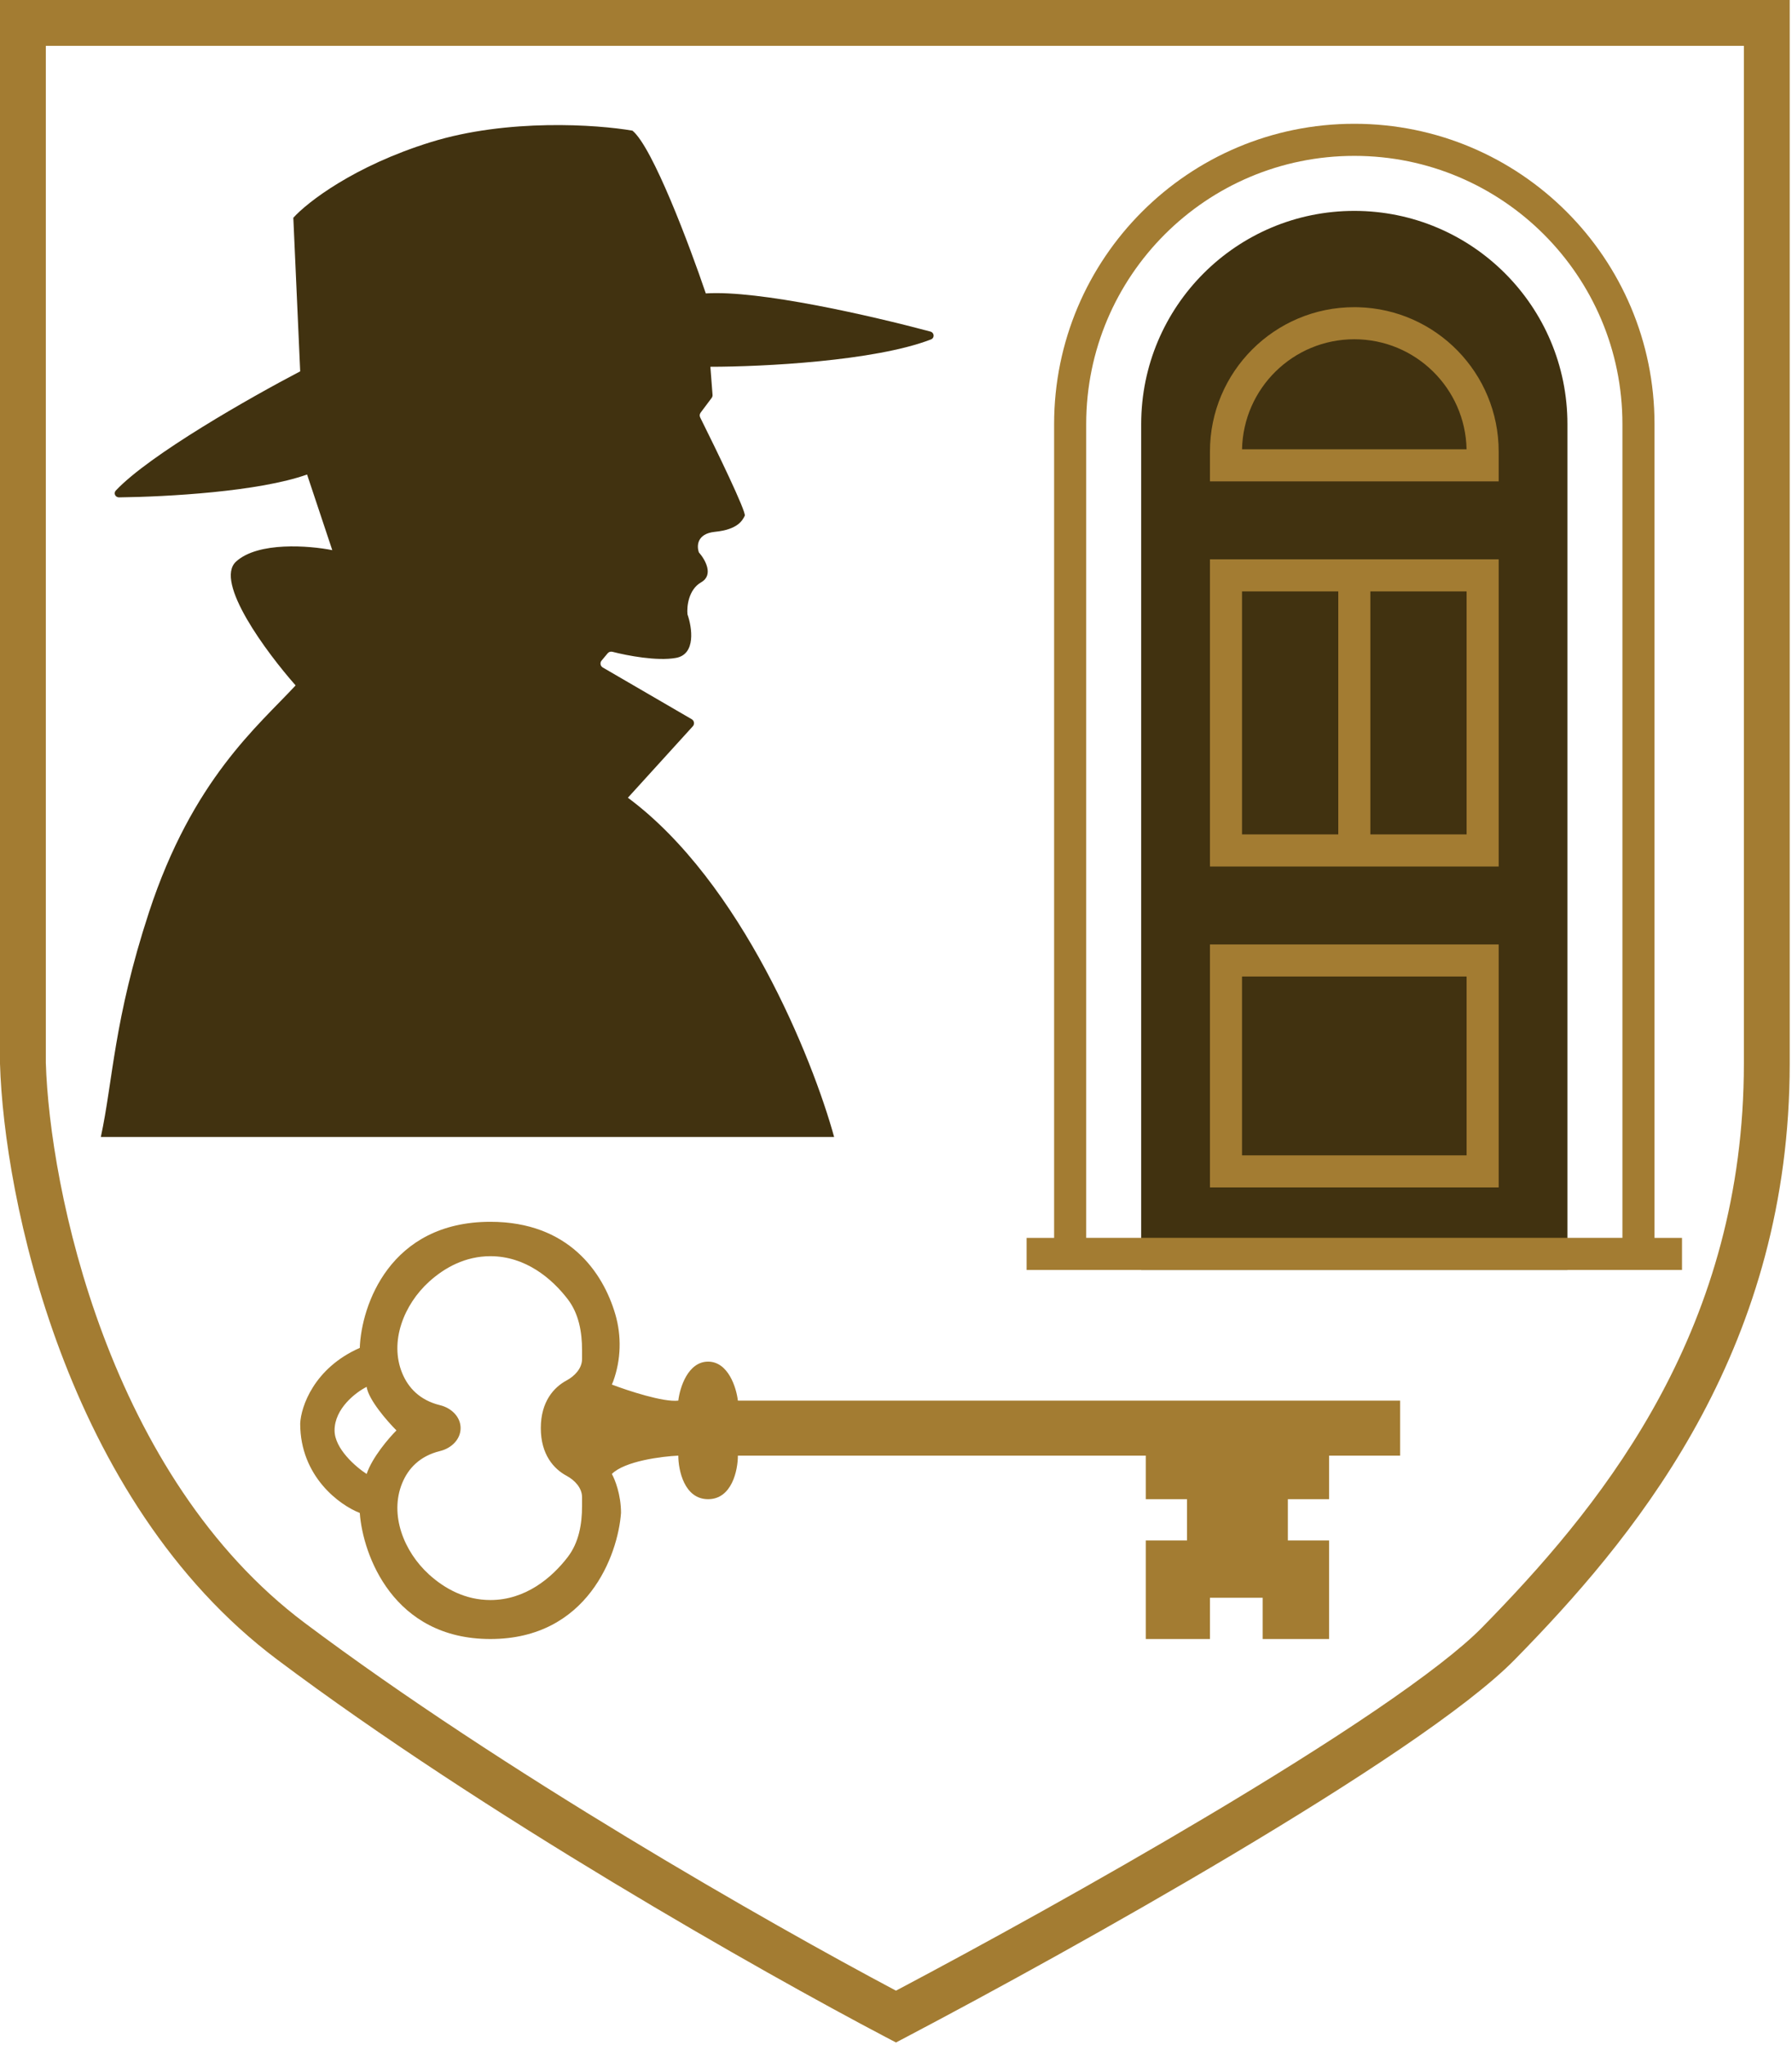 <svg xmlns="http://www.w3.org/2000/svg" version="1.1" xmlns:xlink="http://www.w3.org/1999/xlink" width="391" height="446"><svg width="391" height="446" viewBox="0 0 391 446" fill="none" xmlns="http://www.w3.org/2000/svg">
<g clip-path="url(#clip0_5_29)">
<path d="M249 92.5C249 66.819 269.819 46 295.5 46C321.181 46 342 66.819 342 92.5V277H249V92.5Z" fill="#413210"></path>
<path d="M380.5 10H10V231.818C10.401 245.196 13.732 267.843 22.523 291.246C31.345 314.73 45.342 338.132 66.5 354C109.697 386.397 167.701 419.465 195.494 434.2C213.541 424.663 239.455 410.43 263.708 395.983C276.918 388.114 289.552 380.232 300.119 373.049C310.842 365.758 318.903 359.541 323.362 354.996L325.77 352.524C350.807 326.609 380.5 289.11 380.5 232V10ZM390.5 232C390.5 293.031 358.592 332.946 332.96 359.474L330.5 362C325.3 367.299 316.534 373.982 305.741 381.319C294.949 388.656 282.13 396.649 268.826 404.574C243.323 419.766 216.036 434.703 197.821 444.28L195.495 445.503L193.169 444.281C166.21 430.122 105.561 395.795 60.5 362C37.3 344.6 22.383 319.309 13.162 294.763C3.953 270.248 0.426 246.478 0.002 232.057L0 231.983V0H390.5V232Z" fill="#A37C32"></path>
<path d="M107 266.5C123.996 266.5 131.543 277.442 134.25 286.646C135.653 291.419 135.503 296.603 133.803 301.277C133.702 301.555 133.6 301.8 133.5 302C137 303.333 144.8 305.9 148 305.5C148.333 302.667 150.1 297 154.5 297C158.9 297 160.667 302.667 161 305.5H305.5V317.5H290V327H281V336H290V357.5H275.5V348.5H264V357.5H250V336H259V327H250V317.5H161C161 320.667 159.7 327 154.5 327C149.3 327 148 320.667 148 317.5C144.333 317.667 136.3 318.7 133.5 321.5C134.167 322.667 135.5 326 135.5 330C134.833 339.167 128.2 357.5 107 357.5C85.8 357.5 79.167 339.167 78.5 330C74.167 328.333 65.5 322.1 65.5 310.5C65.667 306.833 68.5 298.4 78.5 294C78.833 284.833 85 266.5 107 266.5ZM107 274C101.525 274 97.018 276.485 93.622 279.564C88.109 284.564 84.927 292.629 87.759 299.512C89.064 302.683 91.58 305.422 96.033 306.505C98.448 307.092 100.5 309.015 100.5 311.5C100.5 313.985 98.448 315.908 96.033 316.495C91.58 317.578 89.064 320.317 87.759 323.488C84.927 330.371 88.109 338.436 93.622 343.436C97.018 346.515 101.525 349 107 349C114.651 349 120.411 344.149 123.891 339.602C126.29 336.466 127 332.459 127 328.511V326.58C127 324.542 125.411 322.86 123.616 321.895C120.859 320.412 118 317.298 118 311.5C118 305.702 120.859 302.588 123.616 301.105C125.411 300.14 127 298.458 127 296.42V294.488C127 290.541 126.289 286.534 123.891 283.398C120.411 278.851 114.651 274 107 274ZM80 302.5C77.667 303.667 73 307.2 73 312C73 316 77.667 320 80 321.5C81.2 317.9 84.833 313.667 86.5 312C84.5 310 80.4 305.3 80 302.5Z" fill="#A37C32"></path>
<path d="M182 248H22C24.667 235.667 24.802 222.5 32.5 199C42 170 56.333 158.333 64.5 149.5C58.167 142.333 46.7 126.9 51.5 122.5C56.3 118.1 67.5 119 72.5 120L67 103.5C56.508 107.247 36.423 108.361 25.978 108.487C25.158 108.497 24.714 107.587 25.276 106.99C32.627 99.178 54.725 86.621 65.5 81L64 47.5C67 44.167 77.2 36.2 94 31C110.8 25.8 130.333 27.167 138 28.5C142.4 32.1 150.5 53.667 154 64C165.599 63.252 190.061 68.862 202.995 72.318C203.879 72.554 203.976 73.711 203.122 74.04C190.835 78.776 166.376 80 155 80L155.471 86.125C155.49 86.367 155.42 86.607 155.274 86.801L152.871 90.006C152.644 90.309 152.606 90.711 152.775 91.05C156.348 98.216 162.89 111.72 162.5 112.5C162 113.5 161 115.5 156 116C152 116.4 152 119.167 152.5 120.5C153.833 122 155.8 125.4 153 127C150.2 128.6 149.833 132.333 150 134C151 136.833 151.9 142.7 147.5 143.5C143.381 144.249 136.896 143.012 133.624 142.167C133.243 142.069 132.838 142.194 132.586 142.496L131.258 144.09C130.862 144.566 130.988 145.284 131.524 145.595L150.931 156.878C151.481 157.198 151.596 157.944 151.168 158.415L137 174C161.8 192.4 177.333 231 182 248Z" fill="#413210"></path>
<path d="M327 259H264V206H327V259ZM271 252H320V213H271V252ZM327 189H264V122H327V189ZM271 182H292V129H271V182ZM299 182H320V129H299V182ZM296.313 67.011C313.334 67.442 327 81.375 327 98.5V105H264V98.5C264 81.103 278.103 67 295.5 67L296.313 67.011ZM295.5 74C282.136 74 271.272 84.7 271.006 98H319.994C319.728 84.7 308.864 74 295.5 74Z" fill="#A37C32"></path>
<path d="M295.5 27C331.675 27 361 56.325 361 92.5V270.005H367V277.005H342V277H249V277.005H224V270.005H230V92.5C230 56.325 259.325 27 295.5 27ZM295.5 34C263.191 34 237 60.191 237 92.5V270H354V92.5C354 60.191 327.809 34 295.5 34Z" fill="#A37C32"></path>
</g>
<defs>
<clipPath id="SvgjsClipPath1001">
<rect width="391" height="446" fill="white"></rect>
</clipPath>
</defs>
</svg><style>@media (prefers-color-scheme: light) { :root { filter: none; } }
@media (prefers-color-scheme: dark) { :root { filter: none; } }
</style></svg>